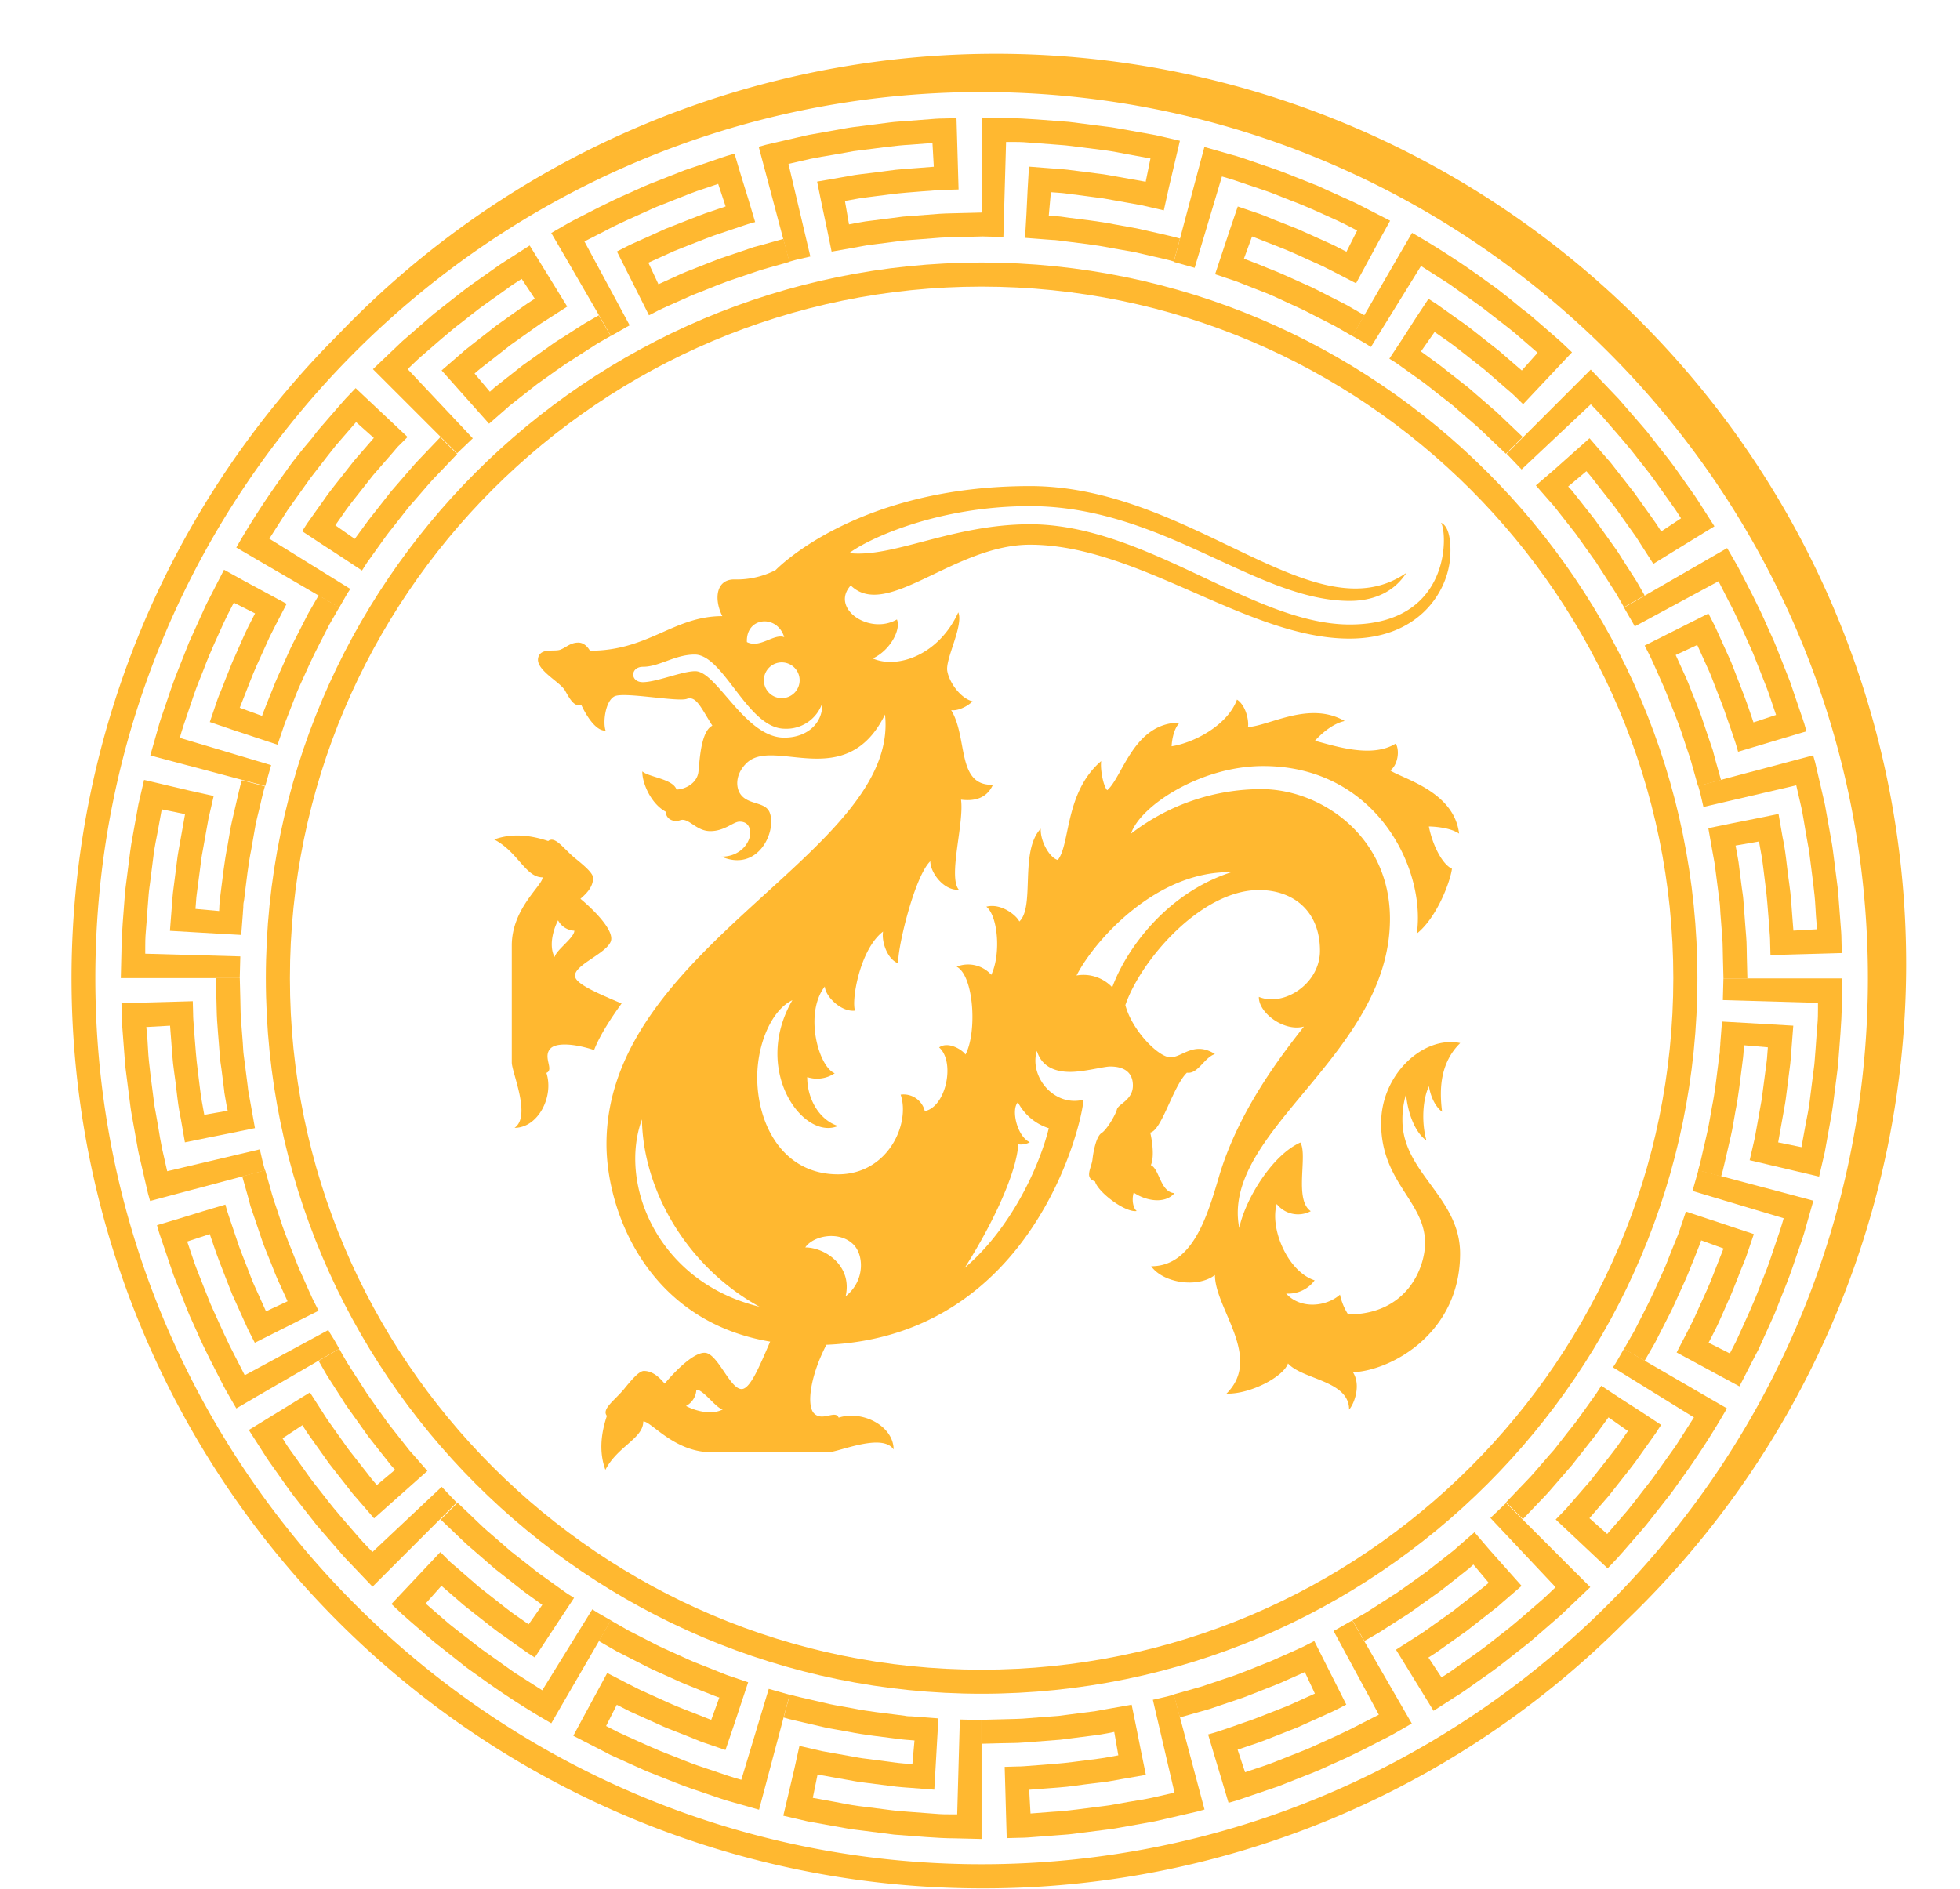 <?xml version="1.0" encoding="UTF-8"?><svg xmlns="http://www.w3.org/2000/svg" xmlns:xlink="http://www.w3.org/1999/xlink" data-name="Layer 1" height="463.8" preserveAspectRatio="xMidYMid meet" version="1.0" viewBox="9.0 9.8 481.2 463.8" width="481.2" zoomAndPan="magnify"><g id="change1_1"><path d="M437.2,266.48l5.82.5s0,.35-.07,1-.08,1.49-.22,2.53c-.27,2.08-.62,4.86-1,7.64-.14,1.39-.42,2.77-.65,4.06s-.44,2.5-.63,3.53c-.37,2.07-.62,3.45-.62,3.45l-1.27,5.52,5.68,1.34,5.69,1.34,5.68,1.34,1.39-6s.48-2.65,1.19-6.61c.18-1,.37-2.07.57-3.21s.32-2.34.49-3.59c.32-2.5.65-5.16,1-7.83.38-5.35.91-10.7.91-14.73s.16-6.7.16-6.7h-29.2l-.14,5.33,23.35.67s0,.56,0,1.54,0,2.37-.15,4-.28,3.62-.43,5.71c-.08,1-.17,2.12-.25,3.22s-.27,2.2-.4,3.31c-.28,2.22-.56,4.43-.82,6.51s-.69,4-1,5.65c-.6,3.3-1,5.5-1,5.5l-5.72-1.17s.25-1.42.63-3.55c.19-1.06.42-2.31.65-3.64s.52-2.74.68-4.18c.36-2.86.72-5.72,1-7.87.14-1.07.16-2,.23-2.6s.07-1,.07-1l.45-5.82-5.84-.34-5.83-.34-5.83-.33-.41,5.31s0,.5-.1,1.36c0,.43,0,1-.13,1.56s-.16,1.28-.26,2c-.39,3-.78,6.9-1.57,10.78-.36,1.95-.66,3.91-1.05,5.72s-.81,3.5-1.15,5-.59,2.66-.82,3.49-.37,1.31-.37,1.31l5.64,1.51.39-1.35c.23-.87.49-2.12.85-3.61s.74-3.24,1.18-5.1.71-3.9,1.09-5.91c.81-4,1.21-8.09,1.62-11.13.1-.76.18-1.45.26-2.07s.1-1.16.14-1.61C437.17,267,437.2,266.48,437.2,266.48Z" fill="#ffb830"/></g><g id="change1_2"><path d="M426.65,314.39l5.49,2s-.11.33-.35.9-.54,1.38-.93,2.36L429.55,323c-.49,1.22-1,2.54-1.58,3.8l-3.17,7-1.58,3.12-2.59,5,5.14,2.78,5.14,2.78,5.14,2.77,2.82-5.5.84-1.64c.26-.53.61-1.15,1-1.9l1.13-2.5,2.84-6.28,2.91-7.34c1-2.48,1.83-5.05,2.65-7.43s1.62-4.59,2.12-6.55l1.84-6.46-5.65-1.51-22.57-6-1.45,5.12,22.38,6.7s-.57,2.16-1.69,5.33c-.53,1.59-1.16,3.44-1.83,5.42s-1.56,4-2.37,6.13c-1.55,4.2-3.5,8.23-4.86,11.3l-.95,2.08-.81,1.57-.7,1.37-5.22-2.63s.66-1.28,1.64-3.21,2.08-4.6,3.26-7.23c.63-1.3,1.13-2.66,1.63-3.91s1-2.44,1.35-3.44l1-2.44c.24-.58.35-.92.35-.92l1.88-5.53L434,311l-5.54-1.84-5.55-1.84-1.7,5.05-.12.33-.37.94L419.35,317c-.56,1.38-1.13,3-1.9,4.71s-1.58,3.5-2.4,5.3-1.71,3.57-2.56,5.22-1.63,3.2-2.31,4.52l-2.47,4.3,5.06,2.92,2.55-4.43,2.38-4.67c.87-1.7,1.84-3.5,2.65-5.39l2.47-5.47c.79-1.75,1.38-3.44,2-4.86l1.36-3.44c.17-.42.3-.75.38-1S426.65,314.39,426.65,314.39Z" fill="#ffb830"/></g><g id="change1_3"><path d="M403.9,357.86l4.78,3.35-2,2.86c-1.17,1.74-2.94,3.91-4.67,6.12l-2.54,3.23c-.86,1-1.67,1.91-2.35,2.71l-2.3,2.64-.58.67c-.34.4-.8.95-1.3,1.45l-2,2.05,4.25,4,4.25,4,4.25,4,2.13-2.24c.54-.55,1-1.14,1.42-1.58l.64-.73,4.39-5.07c.67-.75,1.34-1.61,2.05-2.52l2.25-2.85,2.39-3.05c.81-1.05,1.56-2.16,2.35-3.25a198.18,198.18,0,0,0,11.67-18l-5.05-2.92L407.71,341l-1.32,2.31c-.33.57-.66,1.16-.94,1.57l-.45.7,19.88,12.29-3,4.7-1.46,2.28-1.75,2.46-3.81,5.35c-1.35,1.78-2.75,3.53-4,5.18l-1.87,2.37c-.59.76-1.21,1.42-1.75,2.07l-3.66,4.22-4.36-3.88,2.36-2.73,2.42-2.79,2.62-3.33c1.78-2.27,3.6-4.51,4.81-6.3l2.09-2.94,1.69-2.38c.44-.59.81-1.21,1.11-1.67l.5-.77-4.88-3.22L407,353.32l-4.87-3.22-.45.7c-.27.42-.61,1-1,1.53-.78,1.08-1.55,2.17-1.55,2.17l-2.87,4c-.88,1.2-2,2.54-3.12,4-.57.74-1.17,1.49-1.77,2.26-.3.38-.6.77-.91,1.15l-1,1.12-3.81,4.41-.9,1-.9.95-1.66,1.73-3.42,3.59,4.13,4.13,3.53-3.7,1.71-1.79.93-1c.31-.35.62-.7.93-1.07,1.26-1.44,2.6-3,3.94-4.54l1-1.15c.33-.4.63-.8.94-1.2l1.83-2.32c1.17-1.52,2.31-2.9,3.22-4.14Z" fill="#ffb830"/></g><g id="change1_4"><path d="M370.73,394l3.76,4.48-.73.63c-.45.41-1.15.93-2,1.59l-6.07,4.75-6.27,4.46c-.85.62-1.58,1.1-2.1,1.42l-.82.52-4.77,3.06,3.08,5,3.07,5,3.07,5,5.2-3.33,1.56-1c1-.64,2.33-1.64,4-2.8s3.58-2.49,5.57-4l6.2-4.87c1.08-.81,2.06-1.72,3.07-2.58l2.93-2.54,2.74-2.38,2.35-2.24,4.86-4.63-4.14-4.13-16.52-16.53-3.86,3.68,16,17-1.11,1.06c-.71.67-1.71,1.66-3,2.74-2.56,2.17-5.85,5.2-9.42,7.89-1.77,1.37-3.49,2.8-5.19,4l-4.67,3.32c-1.37.95-2.48,1.81-3.32,2.31l-1.29.83-3.22-4.87.84-.54c.53-.33,1.29-.82,2.16-1.46l6.46-4.6,6.25-4.89c.85-.67,1.57-1.21,2-1.64l.75-.65,4.42-3.82-3.89-4.37-3.88-4.36L371,386.07l-4,3.49-1,.89-2.82,2.22-4,3.14-4.74,3.38L352,400.91c-.81.54-1.63,1-2.41,1.55l-4.27,2.74c-.62.42-1.21.77-1.74,1.06l-1.35.78-1.18.67,2.92,5.06,1.22-.7,1.4-.8c.55-.3,1.15-.67,1.79-1.09l4.41-2.83c.8-.52,1.65-1,2.48-1.6l2.49-1.77,4.89-3.49,4.12-3.24,2.91-2.3Z" fill="#ffb830"/></g><g id="change1_5"><path d="M329.35,420.4l2.47,5.29-3.19,1.44c-.95.44-2.07.94-3.27,1.48l-3.82,1.51c-2.61,1-5.2,2.09-7.21,2.71L311,434l-2.69.91c-.66.24-1.35.42-1.86.57l-.85.24,1.67,5.59,1.68,5.6,1.67,5.6.93-.27c.56-.16,1.31-.36,2-.62l2.93-1,6.36-2.16,6.41-2.53c1.16-.47,2.39-.91,3.6-1.45l3.65-1.65c4.94-2.12,9.68-4.67,13.27-6.49,1.79-.92,3.21-1.82,4.24-2.38l1.6-.93-2.92-5.05L341,407.71,338.73,409l-1.59.92c-.43.25-.73.39-.73.39l11.11,20.56-5,2.55c-3,1.61-7.05,3.39-11.12,5.24l-1.53.68-1.55.61-3,1.19c-1.95.75-3.76,1.52-5.34,2.07l-5.3,1.79-1.83-5.54,3.41-1.16c2.07-.64,4.74-1.74,7.43-2.79l3.94-1.56,3.37-1.52,3.28-1.48.83-.38c.5-.23,1.18-.51,1.82-.85l2.6-1.33-2.62-5.21L334.29,418l-2.62-5.22L329.3,414c-.59.31-1.21.56-1.66.77l-.76.35-4.51,2c-1.34.65-3,1.24-4.69,1.93s-3.56,1.43-5.42,2.12l-5.51,1.86-2.53.86-2.31.66-4.76,1.35,1.51,5.64,4.92-1.39,2.38-.68,2.61-.89,5.69-1.92c1.92-.72,3.81-1.49,5.59-2.19s3.46-1.33,4.85-2Z" fill="#ffb830"/></g><g id="change1_6"><path d="M282.56,435.1l1,5.75-3.45.62c-2.07.32-4.86.63-7.63,1s-5.58.54-7.67.72l-3.49.26s-1.41.14-2.83.14l-2.83.08.17,5.83.16,5.84.17,5.84,3.09-.08c1.54,0,3.08-.15,3.08-.15l6.69-.51c1-.09,2.1-.13,3.24-.28l3.6-.46,3.85-.49c1.31-.16,2.65-.32,4-.58l7.77-1.39c1.25-.19,2.42-.51,3.55-.76l3.17-.73,4.75-1.1,1.77-.5-1.51-5.65-6-22.57-.8.23c-.48.15-1.12.31-1.77.45l-2.6.6L297.35,450l-5.45,1.25c-1.64.35-3.57.66-5.63,1l-3.18.56-1.64.3-1.66.22c-4.44.54-8.86,1.21-12.21,1.37l-5.58.43-.33-5.83,3.59-.28c2.16-.18,5-.31,7.9-.74s5.73-.69,7.86-1l3.55-.63,5.75-1-1.17-5.73L288,434.13l-1.17-5.72-5.24.93-1.34.24-1.54.28-.95.17-1.06.13-5,.64-2.84.37-2.95.22-5.81.45c-1.86.11-3.59.1-5.08.16l-5,.13V438l5.11-.13c1.54-.06,3.33,0,5.25-.17l6-.46,3-.23,2.93-.38,5.2-.66,1.09-.14,1-.17,1.59-.28Z" fill="#ffb830"/></g><g id="change1_7"><path d="M233.52,437.2,233,443l-1-.07c-.61-.06-1.49-.08-2.53-.22l-7.64-1c-1.39-.14-2.77-.42-4.06-.65l-3.53-.63-3.45-.62-5.52-1.27L204,444.26,202.65,450l-1.34,5.68,6,1.39,6.61,1.19,3.21.57c1.13.21,2.34.32,3.59.49l7.83,1c5.35.38,10.7.91,14.73.91l6.7.16v-29.2l-5.33-.14L244,455.34l-1.54,0c-1,0-2.37,0-4-.15l-5.72-.43-3.22-.25c-1.09-.09-2.2-.27-3.31-.4l-6.51-.82c-2.08-.28-4-.69-5.65-1l-5.5-1,1.17-5.72,3.55.63,3.64.65c1.33.23,2.74.52,4.18.68l7.87,1c1.07.14,2,.16,2.6.23l1,.07,5.82.45.34-5.84.33-5.83.34-5.83-5.31-.41-1.36-.1c-.43,0-1,0-1.56-.13l-2-.26c-2.95-.39-6.9-.78-10.78-1.57-1.95-.36-3.91-.66-5.72-1.05l-4.95-1.15c-1.44-.34-2.66-.59-3.49-.82l-1.31-.37-1.51,5.64,1.35.39c.87.23,2.12.49,3.61.85l5.1,1.18c1.88.4,3.9.71,5.91,1.09,4,.81,8.09,1.21,11.13,1.62l2.07.26c.62.08,1.16.1,1.61.14Z" fill="#ffb830"/></g><g id="change1_8"><path d="M185.61,426.65l-2,5.49s-.33-.11-.9-.35l-2.36-.93L177,429.55c-1.22-.49-2.54-1-3.8-1.58l-7-3.17-3.12-1.58-5-2.59-2.78,5.14-2.78,5.14-2.77,5.14,5.5,2.82,1.64.84c.53.26,1.15.61,1.9,1l2.5,1.13,6.28,2.84,7.34,2.91c2.48,1,5,1.83,7.43,2.65s4.59,1.62,6.55,2.12l6.46,1.84,1.51-5.65,6-22.57-5.12-1.45L191,446.86s-2.16-.57-5.33-1.69l-5.42-1.83c-2-.68-4.05-1.56-6.13-2.37-4.2-1.55-8.23-3.5-11.3-4.86l-2.08-.95-1.57-.81-1.37-.7,2.63-5.22,3.21,1.64,7.23,3.26c1.3.63,2.66,1.13,3.91,1.63l3.44,1.35,2.44,1c.58.24.92.35.92.35l5.53,1.88L189,434l1.84-5.54,1.84-5.55-5-1.7-.33-.12-.94-.37L183,419.35c-1.38-.56-3-1.13-4.71-1.9l-5.3-2.4c-1.82-.77-3.57-1.71-5.22-2.56l-4.52-2.31-4.3-2.47L156,412.77l4.43,2.55,4.67,2.38c1.7.87,3.5,1.84,5.39,2.65l5.47,2.47c1.75.79,3.44,1.38,4.86,2l3.44,1.36,1,.38Z" fill="#ffb830"/></g><g id="change1_9"><path d="M142.14,403.9l-3.35,4.78-2.86-2c-1.74-1.17-3.91-2.94-6.12-4.67l-3.23-2.54c-1-.86-1.91-1.67-2.71-2.35l-2.64-2.3-.67-.57c-.4-.35-1-.81-1.45-1.31l-2-2-4,4.25-4,4.25-4,4.25,2.24,2.13c.55.54,1.14,1,1.58,1.42l.73.64,5.07,4.39c.75.67,1.61,1.34,2.52,2.05l2.85,2.25,3,2.39c1.05.81,2.16,1.56,3.25,2.35a198.18,198.18,0,0,0,18,11.67l2.92-5.05L159,407.71l-2.31-1.32c-.57-.33-1.16-.66-1.57-.94l-.7-.45-12.29,19.88-4.7-3-2.28-1.46-2.46-1.75-5.35-3.81c-1.78-1.35-3.53-2.75-5.18-4l-2.37-1.87c-.76-.59-1.42-1.21-2.07-1.75l-4.22-3.66,3.88-4.36,2.73,2.36,2.79,2.42,3.33,2.62c2.27,1.78,4.51,3.6,6.3,4.81l2.94,2.09,2.38,1.69c.59.44,1.21.81,1.67,1.11l.77.5,3.22-4.88,3.21-4.88,3.22-4.87-.7-.45c-.42-.27-1-.61-1.53-1l-2.17-1.55-4-2.87c-1.2-.88-2.54-2-4-3.12l-2.26-1.77-1.15-.91-1.12-1-4.41-3.81-1-.9-.95-.9-1.73-1.66-3.59-3.42-4.13,4.13,3.7,3.53,1.79,1.71,1,.93c.35.31.7.62,1.07.93l4.54,3.94,1.15,1c.4.33.8.63,1.2.94l2.32,1.83c1.52,1.17,2.9,2.31,4.14,3.22Z" fill="#ffb830"/></g><g id="change1_10"><path d="M106,370.73l-4.48,3.76-.63-.73c-.41-.45-.94-1.15-1.59-2l-4.75-6.06-4.46-6.27c-.62-.85-1.1-1.58-1.42-2.1l-.52-.82-3.06-4.77-5,3.08-5,3.07-5,3.07,3.33,5.2,1,1.56c.64,1,1.64,2.33,2.8,4s2.49,3.58,4,5.57l4.87,6.2c.81,1.08,1.72,2.06,2.58,3.07l2.54,2.93,2.38,2.74,2.24,2.35,4.63,4.86,4.13-4.13,16.53-16.53-3.68-3.86-17,16-1.06-1.11c-.67-.71-1.66-1.71-2.74-3-2.17-2.56-5.2-5.85-7.89-9.42-1.37-1.77-2.8-3.49-4-5.19l-3.32-4.67c-1-1.37-1.8-2.48-2.31-3.32L78.37,363l4.87-3.22s.2.3.54.84.82,1.29,1.46,2.16l4.6,6.46,4.89,6.25c.67.85,1.21,1.57,1.64,2l.65.75,3.82,4.42,4.37-3.89,4.36-3.88,4.36-3.88-3.49-4-.89-1-2.22-2.82-3.14-4-3.38-4.74L99.09,352c-.54-.81-1-1.63-1.55-2.41-1-1.56-1.94-3-2.74-4.27-.42-.62-.77-1.21-1.06-1.74s-.56-1-.78-1.35L92.29,341,87.23,344l.7,1.22.8,1.4c.3.55.67,1.15,1.09,1.79l2.83,4.41c.52.8,1,1.65,1.6,2.48L96,357.75l3.49,4.89,3.24,4.12,2.3,2.91C105.63,370.35,106,370.73,106,370.73Z" fill="#ffb830"/></g><g id="change1_11"><path d="M79.6,329.35l-5.29,2.47s-.58-1.27-1.44-3.19c-.44-.95-.94-2.07-1.48-3.27s-1-2.52-1.51-3.82c-1-2.61-2.09-5.2-2.71-7.21L66.05,311l-.91-2.69c-.24-.66-.42-1.35-.57-1.86s-.24-.85-.24-.85l-5.59,1.67L53.14,309l-5.6,1.67.27.93c.16.56.36,1.31.62,2,.49,1.47,1,2.93,1,2.93s.86,2.55,2.16,6.36l2.53,6.41c.47,1.16.91,2.39,1.45,3.6s1.1,2.43,1.65,3.65c2.12,4.94,4.67,9.68,6.49,13.27.92,1.79,1.82,3.21,2.38,4.24l.93,1.6,5-2.92L92.29,341,91,338.73,90,337.14c-.25-.43-.39-.73-.39-.73L69.09,347.52l-2.55-5c-1.61-3-3.39-7.05-5.24-11.12l-.68-1.53c-.21-.52-.41-1-.61-1.55-.41-1-.8-2-1.19-3-.75-1.95-1.51-3.76-2.07-5.34-1.07-3.18-1.79-5.3-1.79-5.3l5.54-1.83s.47,1.36,1.16,3.41,1.74,4.74,2.79,7.43L66,327.64c.55,1.23,1.07,2.38,1.52,3.37L69,334.29s.15.34.38.83.51,1.18.85,1.82l1.33,2.6,5.21-2.62L82,334.29l5.22-2.62s-.61-1.18-1.21-2.37c-.31-.59-.56-1.21-.77-1.66l-.35-.76-2-4.51c-.65-1.34-1.24-3-1.93-4.69s-1.43-3.56-2.12-5.42-1.27-3.75-1.86-5.51c-.3-.88-.59-1.72-.86-2.53s-.45-1.59-.66-2.31l-1.35-4.76-5.64,1.51s.56,2,1.39,4.92L70.5,306l.89,2.61c.61,1.82,1.27,3.76,1.92,5.69s1.49,3.81,2.19,5.59,1.33,3.46,2,4.85Z" fill="#ffb830"/></g><g id="change1_12"><path d="M64.9,282.56l-5.75,1s-.25-1.38-.62-3.45-.63-4.86-1-7.63-.54-5.58-.72-7.67-.26-3.49-.26-3.49-.14-1.41-.14-2.83l-.08-2.83-5.83.17-5.84.16-5.84.17.08,3.09c0,1.54.15,3.08.15,3.08s.2,2.68.51,6.69c.09,1,.13,2.1.28,3.24s.3,2.35.46,3.6.32,2.54.49,3.85.32,2.65.58,4c.47,2.65.94,5.29,1.39,7.77.19,1.25.51,2.42.76,3.55s.5,2.19.73,3.17c.45,2,.83,3.6,1.1,4.74l.5,1.78,5.65-1.51,22.57-6-.23-.8c-.15-.48-.31-1.12-.45-1.77l-.6-2.6-22.74,5.37L48.8,291.9c-.35-1.64-.66-3.57-1-5.63l-.56-3.18-.3-1.64c-.08-.55-.14-1.11-.22-1.66-.54-4.44-1.21-8.86-1.37-12.21s-.43-5.58-.43-5.58l5.83-.33s.11,1.44.28,3.59.31,5,.74,7.9.69,5.73,1,7.86.63,3.55.63,3.55l1,5.75,5.73-1.17L65.87,288l5.72-1.17-.93-5.24s-.09-.49-.24-1.34c-.08-.43-.17-1-.28-1.54,0-.3-.11-.62-.17-.95s-.09-.69-.13-1.06c-.19-1.47-.41-3.19-.64-5-.12-.93-.24-1.88-.37-2.84s-.15-2-.22-2.95c-.16-2-.31-4-.45-5.81s-.1-3.6-.16-5.08c-.07-3-.13-5-.13-5H62s0,2.05.13,5.11c.06,1.54.05,3.33.17,5.25s.3,3.95.46,6c.08,1,.16,2,.23,3s.26,2,.38,2.93c.24,1.9.46,3.68.66,5.2,0,.38.09.75.14,1.09s.11.67.17,1c.11.61.21,1.15.28,1.59Z" fill="#ffb830"/></g><g id="change1_13"><path d="M62.8,233.52,57,233s0-.35.07-1,.08-1.49.22-2.53c.27-2.08.62-4.86,1-7.64.14-1.39.42-2.77.65-4.06s.44-2.5.63-3.53c.37-2.07.62-3.45.62-3.45l1.27-5.52L55.74,204l-5.69-1.34-5.68-1.34-1.39,6s-.48,2.65-1.19,6.61c-.17,1-.37,2.07-.57,3.21s-.32,2.34-.49,3.59c-.32,2.5-.65,5.16-1,7.83-.38,5.35-.91,10.7-.91,14.73l-.16,6.7h29.2l.14-5.33L44.66,244s0-.56,0-1.54,0-2.37.15-4,.28-3.63.43-5.72c.08-1,.17-2.12.25-3.22s.27-2.2.4-3.31c.28-2.22.56-4.43.82-6.51s.69-4,1-5.65c.6-3.3,1-5.5,1-5.5l5.72,1.17s-.25,1.42-.63,3.55c-.19,1.06-.42,2.31-.65,3.64s-.52,2.74-.68,4.18c-.36,2.86-.72,5.72-1,7.87-.14,1.07-.16,2-.23,2.6s-.07,1-.07,1l-.45,5.82,5.84.34,5.83.34,5.83.33.41-5.31s0-.5.1-1.36c0-.43,0-1,.13-1.56s.16-1.27.26-2c.39-2.95.78-6.9,1.57-10.78.36-1.95.66-3.91,1-5.72s.81-3.5,1.15-4.95.59-2.66.82-3.49.37-1.31.37-1.31l-5.64-1.51L68,202.69c-.23.87-.49,2.12-.85,3.61s-.74,3.24-1.18,5.1-.71,3.9-1.08,5.91c-.82,4-1.22,8.09-1.63,11.12-.1.77-.18,1.46-.26,2.08s-.1,1.16-.14,1.61C62.83,233,62.8,233.52,62.8,233.52Z" fill="#ffb830"/></g><g id="change1_14"><path d="M73.35,185.61l-5.49-2s.11-.33.35-.9.54-1.38.93-2.36L70.45,177c.49-1.22,1-2.54,1.58-3.8l3.17-7,1.58-3.12,2.59-5-5.14-2.78-5.14-2.77L64,149.71l-2.82,5.5-.84,1.64c-.26.53-.61,1.15-.95,1.9l-1.13,2.5-2.84,6.28-2.91,7.34c-1,2.48-1.83,5-2.65,7.43s-1.62,4.59-2.12,6.55l-1.84,6.46,5.65,1.51,22.57,6,1.45-5.12L53.14,191s.57-2.16,1.69-5.33c.53-1.59,1.16-3.44,1.83-5.42s1.57-4.05,2.37-6.13c1.55-4.2,3.5-8.23,4.86-11.3l1-2.08.81-1.57.7-1.37,5.22,2.63s-.66,1.28-1.64,3.21-2.08,4.6-3.26,7.23c-.63,1.3-1.13,2.66-1.63,3.91s-1,2.44-1.35,3.44l-1,2.43c-.24.59-.35.93-.35.93l-1.88,5.53L66.05,189l5.54,1.84,5.55,1.84,1.7-5,.12-.33.37-.94L80.65,183c.56-1.38,1.13-3,1.9-4.71s1.58-3.5,2.4-5.3,1.71-3.57,2.56-5.22,1.63-3.2,2.31-4.52l2.47-4.3L87.23,156l-2.55,4.43-2.38,4.66c-.87,1.71-1.84,3.51-2.65,5.4L77.18,176c-.79,1.75-1.38,3.44-2,4.86l-1.36,3.44c-.17.42-.3.75-.38,1S73.35,185.61,73.35,185.61Z" fill="#ffb830"/></g><g id="change1_15"><path d="M96.1,142.14l-4.78-3.35,2-2.85c1.17-1.75,2.94-3.92,4.67-6.13l2.54-3.23c.86-1,1.67-1.91,2.35-2.71l2.3-2.64.58-.67c.34-.4.8-1,1.3-1.45l2-2-4.25-4-4.25-4-4.25-4-2.13,2.24c-.54.55-1,1.14-1.42,1.58l-.64.73-4.39,5.07c-.67.75-1.34,1.61-2,2.52L83.42,120l-2.39,3c-.81,1.05-1.56,2.16-2.35,3.25a198.18,198.18,0,0,0-11.67,18l5,2.92L92.29,159l1.32-2.31c.33-.57.66-1.16.94-1.57l.45-.7L75.12,142.09l3-4.7,1.46-2.28,1.75-2.46,3.81-5.35c1.35-1.78,2.75-3.53,4-5.18l1.87-2.37c.59-.76,1.21-1.42,1.75-2.07l3.66-4.22,4.36,3.88-2.36,2.73-2.42,2.79-2.62,3.33c-1.78,2.27-3.6,4.51-4.81,6.3l-2.09,2.94-1.69,2.38c-.44.59-.81,1.21-1.11,1.67l-.5.77,4.88,3.22L93,146.68l4.87,3.22.45-.7c.28-.42.61-1,1-1.53.78-1.08,1.55-2.17,1.55-2.17l2.87-4c.88-1.2,2-2.54,3.12-4l1.77-2.25c.3-.38.6-.77.91-1.15l1-1.12,3.81-4.41.9-1,.9-.95,1.66-1.73,3.42-3.59-4.13-4.13-3.53,3.7-1.71,1.79-.93,1c-.31.35-.62.7-.93,1.07-1.26,1.44-2.6,3-3.94,4.54l-1,1.15c-.33.4-.63.8-.94,1.2l-1.83,2.32c-1.17,1.52-2.31,2.9-3.22,4.14Z" fill="#ffb830"/></g><g id="change1_16"><path d="M129.27,106l-3.76-4.48.73-.63c.45-.41,1.15-.94,2-1.59l6.06-4.75,6.27-4.46c.85-.62,1.58-1.1,2.11-1.42l.81-.52,4.77-3.06-3.07-5-3.08-5-3.07-5-5.2,3.33-1.56,1c-1,.64-2.33,1.64-4,2.8s-3.58,2.49-5.57,4l-6.2,4.87c-1.08.81-2.06,1.72-3.07,2.58l-2.93,2.54-2.74,2.38-2.35,2.24-4.86,4.63,4.13,4.13,16.53,16.53,3.86-3.68-16-17,1.11-1.06c.71-.68,1.71-1.66,3-2.74,2.56-2.17,5.85-5.2,9.42-7.89,1.77-1.37,3.49-2.8,5.19-4l4.67-3.32c1.37-1,2.48-1.81,3.32-2.31l1.29-.83,3.22,4.87-.84.54c-.53.33-1.29.82-2.16,1.46l-6.46,4.6-6.25,4.89c-.85.67-1.57,1.21-2,1.64l-.75.65-4.42,3.82,3.89,4.37,3.88,4.36,3.88,4.36,4-3.49,1-.89,2.82-2.22,4-3.14,4.74-3.38L148,99.09c.81-.54,1.63-1,2.41-1.55l4.27-2.74c.62-.42,1.21-.77,1.74-1.06l1.35-.78,1.18-.67L156,87.23l-1.22.7-1.4.8c-.55.3-1.15.67-1.79,1.09l-4.41,2.83c-.8.52-1.65,1-2.48,1.6L142.25,96l-4.89,3.49-4.12,3.24-2.91,2.3C129.65,105.63,129.27,106,129.27,106Z" fill="#ffb830"/></g><g id="change1_17"><path d="M170.65,79.6l-2.47-5.29,3.19-1.44c.95-.44,2.07-.94,3.27-1.48l3.82-1.51c2.61-1,5.2-2.09,7.21-2.71L189,66.05l2.69-.91c.66-.24,1.35-.42,1.86-.57l.85-.24-1.67-5.59L191,53.14l-1.67-5.6-.93.27c-.56.16-1.31.36-2,.62l-2.93,1-6.36,2.16-6.41,2.53c-1.16.47-2.39.91-3.6,1.45l-3.65,1.65c-4.94,2.12-9.68,4.67-13.27,6.49-1.79.92-3.21,1.82-4.24,2.38l-1.6.93,2.92,5L159,92.29,161.27,91l1.59-.92c.43-.25.73-.39.73-.39L152.48,69.09l5-2.55c2.95-1.61,7-3.39,11.12-5.24l1.53-.68,1.55-.61,3-1.19c2-.75,3.76-1.52,5.34-2.07l5.3-1.79,1.83,5.54-3.41,1.16c-2.07.64-4.74,1.74-7.43,2.79L172.36,66,169,67.53,165.71,69l-.83.38c-.5.23-1.18.51-1.82.85l-2.6,1.33,2.62,5.21L165.71,82l2.62,5.22L170.7,86c.59-.31,1.21-.56,1.66-.77l.76-.35,4.51-2c1.34-.65,3-1.24,4.69-1.93s3.56-1.43,5.42-2.12l5.51-1.86,2.53-.86,2.31-.66,4.76-1.35-1.51-5.64-4.92,1.39L194,70.5l-2.61.89-5.69,1.92c-1.92.72-3.81,1.49-5.59,2.19s-3.46,1.33-4.85,2Z" fill="#ffb830"/></g><g id="change1_18"><path d="M217.44,64.9l-1-5.75,3.45-.62c2.07-.32,4.86-.63,7.63-1s5.58-.54,7.67-.72l3.49-.26s1.41-.14,2.83-.14l2.83-.08-.17-5.83L244,44.66l-.17-5.84-3.09.08c-1.54,0-3.08.15-3.08.15l-6.69.51c-1,.09-2.1.13-3.24.28l-3.6.46-3.85.49c-1.31.16-2.65.32-4,.58l-7.77,1.39c-1.25.19-2.42.51-3.55.76l-3.17.73-4.74,1.1-1.78.5,1.51,5.65,6,22.57.8-.23c.48-.15,1.12-.31,1.77-.45l2.6-.6-5.37-22.74,5.45-1.25c1.64-.35,3.57-.66,5.63-1l3.18-.56,1.64-.3,1.66-.22c4.44-.54,8.86-1.21,12.21-1.37l5.58-.43.33,5.83-3.59.28c-2.16.18-5,.31-7.9.74s-5.73.69-7.86,1l-3.55.63-5.75,1,1.17,5.73L212,65.87l1.17,5.72,5.24-.93,1.34-.24,1.54-.28,1-.17,1.06-.13,5-.64,2.84-.37,3-.22,5.81-.45c1.86-.11,3.6-.1,5.08-.16l5-.13V62l-5.11.13c-1.54.06-3.33.05-5.25.17l-6,.46-3,.23-2.93.38-5.2.66-1.09.14-1,.17-1.59.28Z" fill="#ffb830"/></g><g id="change1_19"><path d="M266.48,62.8,267,57l1,.07c.61.06,1.49.08,2.53.22l7.64,1c1.39.14,2.77.42,4.06.65l3.53.63,3.45.62,5.52,1.27L296,55.74l1.34-5.69,1.34-5.68-6-1.39-6.61-1.19-3.21-.57c-1.13-.21-2.34-.32-3.59-.49l-7.83-1c-5.35-.38-10.7-.91-14.73-.91l-6.7-.16v29.2l5.33.14L256,44.66l1.54,0c1,0,2.37,0,4,.15l5.72.43,3.22.25c1.09.09,2.2.27,3.31.4l6.51.82c2.08.28,4,.69,5.65,1l5.5,1-1.17,5.72-3.55-.63-3.64-.65c-1.33-.23-2.74-.52-4.18-.68l-7.87-1c-1.07-.14-2-.16-2.6-.23l-1-.07-5.82-.45-.34,5.84L261,62.38l-.34,5.83,5.31.41,1.36.1c.43,0,1,.06,1.56.13l2,.26c3,.39,6.9.78,10.78,1.57,1.95.36,3.91.66,5.72,1l5,1.15c1.44.34,2.66.59,3.49.82l1.31.37,1.51-5.64L297.31,68c-.87-.23-2.12-.49-3.61-.85L288.6,66c-1.88-.4-3.9-.71-5.91-1.09-4-.81-8.09-1.21-11.13-1.62L269.49,63c-.62-.08-1.16-.1-1.61-.14Z" fill="#ffb830"/></g><g id="change1_20"><path d="M314.39,73.35l2-5.48s.33.1.9.34l2.36.93L323,70.45c1.22.49,2.54,1,3.8,1.58l7,3.17,3.12,1.58,5,2.59,2.78-5.14,2.78-5.14L350.29,64l-5.5-2.82-1.64-.84c-.53-.26-1.15-.61-1.9-.95l-2.5-1.13-6.28-2.84-7.34-2.91c-2.48-1-5.05-1.83-7.43-2.65s-4.59-1.62-6.55-2.12l-6.46-1.84-1.51,5.65-6,22.57,5.12,1.45L309,53.14s2.16.57,5.33,1.69l5.42,1.83c2,.68,4,1.56,6.13,2.37,4.2,1.55,8.23,3.5,11.3,4.86l2.08,1,1.57.81,1.37.7-2.63,5.22-3.21-1.64-7.23-3.26c-1.3-.63-2.66-1.13-3.91-1.63l-3.44-1.35-2.44-1c-.58-.24-.92-.35-.92-.35l-5.53-1.88L311,66.05l-1.84,5.54-1.84,5.55,5.05,1.7.33.12.94.37L317,80.65c1.38.56,3,1.13,4.71,1.9L327,85c1.82.77,3.57,1.71,5.22,2.56l4.52,2.31,4.3,2.47L344,87.23l-4.43-2.55-4.66-2.38c-1.71-.87-3.51-1.84-5.4-2.65L324,77.18c-1.75-.79-3.44-1.38-4.86-2l-3.44-1.36-1-.38Z" fill="#ffb830"/></g><g id="change1_21"><path d="M357.86,96.1l3.35-4.78,2.86,2c1.74,1.17,3.91,2.94,6.12,4.67l3.23,2.54c1,.86,1.91,1.67,2.71,2.35l2.64,2.3.67.57c.4.35.95.81,1.45,1.31l2.05,2,4-4.25,4-4.25,4-4.25-2.24-2.13c-.55-.54-1.14-1-1.58-1.42l-.73-.64-5.07-4.39c-.75-.67-1.61-1.34-2.52-2L380,83.42,376.93,81c-1.05-.81-2.16-1.56-3.25-2.35a198.18,198.18,0,0,0-18-11.67l-2.92,5L341,92.29l2.31,1.32c.57.33,1.16.66,1.57.94l.7.45,12.29-19.88,4.7,3,2.28,1.46,2.46,1.75,5.35,3.81c1.78,1.36,3.53,2.75,5.18,4l2.37,1.87c.76.59,1.42,1.21,2.07,1.75l4.22,3.66-3.88,4.36-2.73-2.36-2.79-2.42-3.33-2.62c-2.27-1.78-4.51-3.6-6.3-4.81l-2.94-2.09-2.38-1.69c-.59-.44-1.21-.81-1.67-1.11l-.77-.5-3.22,4.88L353.32,93l-3.22,4.87.7.45c.42.27,1,.61,1.53,1l2.17,1.55,4,2.87c1.2.88,2.54,2,4,3.12l2.26,1.77,1.15.91,1.12,1,4.41,3.81,1,.9.95.9,1.73,1.66,3.59,3.42,4.13-4.13-3.7-3.53-1.79-1.71-1-.94-1.07-.92c-1.44-1.26-3-2.6-4.54-3.94l-1.15-1c-.4-.33-.8-.63-1.2-.94l-2.32-1.83c-1.52-1.17-2.9-2.31-4.14-3.22Z" fill="#ffb830"/></g><g id="change1_22"><path d="M394,129.27l4.48-3.76.63.73c.41.45.94,1.15,1.59,2l4.75,6.06,4.46,6.27c.62.85,1.1,1.58,1.42,2.1l.52.82,3.06,4.77,5-3.08,5-3.07,5-3.07-3.33-5.2-1-1.56c-.64-1-1.64-2.33-2.8-4s-2.49-3.58-4-5.57l-4.87-6.2c-.81-1.08-1.72-2.06-2.58-3.07l-2.54-2.93-2.38-2.74-2.24-2.35-4.63-4.86-4.14,4.13-16.52,16.53,3.68,3.86,17-16,1.06,1.11c.68.71,1.66,1.71,2.74,3,2.17,2.56,5.2,5.85,7.89,9.42,1.37,1.77,2.8,3.49,4,5.19l3.32,4.67c.95,1.37,1.8,2.48,2.31,3.32l.83,1.29-4.87,3.22s-.2-.3-.54-.84-.82-1.29-1.46-2.16l-4.6-6.46-4.89-6.25c-.67-.85-1.21-1.57-1.64-2l-.65-.75-3.82-4.42-4.37,3.89-4.36,3.88L386.07,129l3.49,4,.89,1,2.22,2.82,3.14,4,3.38,4.74,1.72,2.41c.54.81,1,1.63,1.55,2.41l2.74,4.27c.42.62.77,1.21,1.06,1.74s.56,1,.78,1.35l.67,1.18,5.06-2.92s-.25-.45-.7-1.22l-.8-1.4c-.3-.55-.67-1.15-1.09-1.79l-2.83-4.41c-.52-.8-1-1.65-1.6-2.48L404,142.25l-3.49-4.89-3.24-4.12-2.3-2.91C394.37,129.65,394,129.27,394,129.27Z" fill="#ffb830"/></g><g id="change1_23"><path d="M420.4,170.65l5.29-2.47s.58,1.27,1.44,3.19c.44.95.94,2.07,1.48,3.27s1,2.52,1.51,3.82c1,2.61,2.09,5.2,2.71,7.21L434,189s.46,1.34.91,2.69c.24.66.42,1.35.57,1.86s.24.85.24.85l5.59-1.67,5.6-1.68,5.6-1.67-.27-.93c-.16-.56-.36-1.31-.62-2-.49-1.47-1-2.93-1-2.93s-.86-2.55-2.16-6.36l-2.53-6.41c-.47-1.16-.91-2.39-1.45-3.6s-1.1-2.43-1.65-3.65c-2.12-4.94-4.67-9.68-6.49-13.27-.92-1.79-1.82-3.21-2.38-4.24l-.93-1.6-5.05,2.92L407.71,159l1.33,2.31.92,1.59c.25.43.39.73.39.73l20.56-11.1,2.55,5c1.61,2.95,3.39,7,5.24,11.12l.68,1.53c.21.52.41,1,.61,1.55.41,1,.8,2,1.19,3,.75,2,1.52,3.76,2.07,5.34,1.07,3.18,1.79,5.3,1.79,5.3l-5.54,1.83s-.47-1.36-1.16-3.41-1.74-4.74-2.79-7.43L434,172.36c-.55-1.23-1.07-2.38-1.52-3.37L431,165.71s-.15-.34-.38-.83-.51-1.18-.85-1.82l-1.33-2.6-5.21,2.62L418,165.71l-5.22,2.62s.61,1.18,1.21,2.37c.31.59.56,1.21.77,1.66l.35.76,2,4.51c.65,1.34,1.24,3,1.93,4.69s1.43,3.56,2.12,5.42,1.27,3.75,1.86,5.51c.3.87.59,1.72.86,2.53s.45,1.59.66,2.31l1.35,4.76,5.64-1.51s-.56-2-1.39-4.92L429.5,194l-.89-2.61c-.61-1.82-1.27-3.76-1.92-5.69s-1.49-3.81-2.19-5.59-1.33-3.46-2-4.85Z" fill="#ffb830"/></g><g id="change1_24"><path d="M435.1,217.44l5.75-1s.25,1.38.62,3.45.63,4.86,1,7.63.54,5.58.72,7.67.26,3.49.26,3.49.14,1.41.14,2.83l.08,2.83,5.83-.17,5.84-.16,5.84-.17-.08-3.09c0-1.54-.15-3.08-.15-3.08s-.2-2.68-.51-6.69c-.09-1-.13-2.1-.28-3.24s-.3-2.35-.46-3.6-.32-2.54-.49-3.85-.32-2.65-.58-4c-.47-2.65-.94-5.29-1.39-7.77-.19-1.25-.51-2.42-.76-3.55s-.5-2.19-.73-3.17c-.45-2-.83-3.6-1.1-4.74l-.5-1.78-5.65,1.51-22.57,6,.23.8c.15.48.31,1.12.45,1.77l.6,2.6L450,202.65l1.25,5.45c.35,1.64.66,3.57,1,5.63l.56,3.18.3,1.64c.08.55.14,1.11.22,1.66.54,4.44,1.21,8.86,1.37,12.21s.43,5.58.43,5.58l-5.83.33s-.11-1.44-.28-3.59-.31-5-.74-7.9-.69-5.73-1-7.86-.63-3.55-.63-3.55l-1-5.75-5.73,1.17L434.13,212l-5.72,1.17.93,5.24s.09.49.24,1.34c.08.43.17.95.28,1.54.05.3.11.62.17,1s.09.69.13,1.06c.19,1.47.41,3.19.64,5,.12.93.24,1.88.37,2.84s.15,2,.22,3c.16,2,.31,4,.45,5.81s.1,3.59.16,5.08c.07,3,.13,5,.13,5H438s-.05-2.05-.13-5.11c-.06-1.54,0-3.33-.17-5.25s-.3-3.95-.46-6c-.08-1-.16-2-.23-3s-.26-2-.38-2.93c-.24-1.9-.46-3.68-.66-5.2-.05-.38-.09-.75-.14-1.09s-.11-.67-.17-1c-.11-.61-.21-1.15-.28-1.59Z" fill="#ffb830"/></g><g id="change1_25"><path d="M250,473.51A223.5,223.5,0,0,1,92,92,223.5,223.5,0,1,1,408,408,222,222,0,0,1,250,473.51Zm0-441.1C130,32.41,32.41,130,32.41,250S130,467.59,250,467.59,467.59,370,467.59,250,370,32.41,250,32.41Z" fill="#ffb830"/></g><g id="change1_26"><path d="M250,425.73C153.1,425.73,74.27,346.9,74.27,250S153.1,74.27,250,74.27,425.73,153.1,425.73,250,346.9,425.73,250,425.73Zm0-345.55C156.36,80.18,80.18,156.36,80.18,250S156.36,419.82,250,419.82,419.82,343.64,419.82,250,343.64,80.18,250,80.18Z" fill="#ffb830"/></g><g id="change1_27"><path d="M354.21,278.46c.27,3.74,1.82,9.15,5,11.42-1.22-4.24-1-9.91.6-13.35.81,4.76,3.24,6.27,3.24,6.27-.71-5.46-.51-12,4.45-16.86-8.9-1.89-19.42,7.56-19.42,19.7,0,14.56,10.79,19.15,10.79,29.4,0,5.94-4.32,17.54-18.89,17.54a14.63,14.63,0,0,1-2-4.86c-3.37,3-9.71,3.64-13.22-.27a8,8,0,0,0,7-3.24c-6.61-2.15-11.06-12.68-9.31-18.75a6.65,6.65,0,0,0,8.36,1.76c-4.18-2.83-.67-13.76-2.56-16.86-7.15,3.23-13.62,14.29-15,21-4.66-23.74,37-42.56,37-75.94,0-20.3-17-31.84-31.56-31.84a52.43,52.43,0,0,0-32,10.93c2.09-6.61,16.86-16.59,32.44-16.59,27.72,0,40,25.22,37.71,41.14,5-4,8.22-12.82,8.63-15.92-2.56-1.21-4.86-6.2-5.67-10.38,0,0,4.86,0,7.42,1.75C366,204.16,353.42,201.06,350.32,199c1.75-1.22,2.43-4.72,1.35-6.61-5.8,3.64-14.7.67-19.83-.68,0,0,3.37-4,7.29-4.85-8.64-5-18.48,1.21-23.74,1.48.26-1.35-.41-5.26-2.7-6.74-2.3,6.34-10.66,10.65-16.05,11.46,0,0,.13-4,2-5.8-11.33,0-14,13.36-17.81,16.59-.94-.94-1.75-5.12-1.48-7.15-9,7.69-7.55,20.51-10.66,24.28-2-.54-4.31-4.58-4.18-7.68-5.26,5.53-1.35,19.15-5.26,22.79-.67-1.48-4.45-4.58-8.09-3.64,2.83,2.29,3.64,11.6,1.21,16.73a7.64,7.64,0,0,0-8.5-2c4.32,2.3,5,16.32,2.16,21.58-.67-1.07-4.18-3.37-6.47-1.75,4,3.51,1.75,14.57-3.51,15.65a5.35,5.35,0,0,0-5.93-4.05c2.42,7.15-3.11,19.56-15.38,19.56-13.41,0-19.71-12-19.83-23.47-.09-8.59,3.6-16.92,8.63-19.29-10,17.27,2.7,34.53,11.2,30.89-4.59-1.48-7.56-6.61-7.56-12a7.73,7.73,0,0,0,6.75-.94c-4-1.62-7.55-14.7-2.43-21.31.14,2.43,4,6.34,7.42,5.93-.94-2.56,1.21-15.1,6.88-19.42-.41,2.56,1.08,6.88,3.78,7.82-.54-2.43,3.77-21.17,7.82-25.09,0,2.84,3.37,7.29,7,7-2.69-3.24,1.35-16.32.54-22.12,4.18.54,6.61-.95,7.83-3.65-9,.27-6.07-11.46-10.25-18.34,1.34.27,3.77-.68,5.26-2.16-2.84-.67-5.67-4.45-6.21-7.42s4.05-11.19,2.7-14.43c-4.72,10.39-14.84,14-21,11.33,4.31-2,7-7.15,5.93-9.58-6.74,3.91-16.46-2.7-11.33-8.36,8.77,8.63,25.36-10,44-10,26.58,0,53.45,23.06,78.41,23.06,16.72,0,23.77-11,24.68-19.22.31-2.73.31-8.19-2.19-9.24,1.59,2.16,2.8,25-22.39,25-23.67,0-50-24.62-78.51-24.62-19,0-33.58,8.3-44.37,7.08,4.85-3.64,21.92-11.53,44.37-11.53,32.51,0,55.58,23.27,78.51,23.27,3.91,0,10.12-1,13.89-6.88-22.59,15.58-52.6-21.32-92.4-21.32-42.82,0-62.45,20.64-62.45,20.64a21,21,0,0,1-9.85,2.3c-4.74-.25-5.39,4.72-3.23,9-12,0-18.08,8.5-32.51,8.5,0,0-1-2-2.83-2-2,0-3,1.21-4.46,1.75s-4.74-.5-5.39,1.89c-.81,3,5.26,5.93,6.54,8.09.92,1.56,2.23,4.32,4,3.51,0,0,2.87,6.58,6,6.37-.71-1.92-.1-7.18,2.13-8.39s15.48,1.41,17.8.6,3.44,2.13,6.27,6.58c-2.93,1.42-3.13,9.09-3.43,11.43-.38,2.83-3.44,4.25-5.37,4.25-.91-2.63-6.77-3-8.39-4.45-.1,2.63,2,7.89,5.76,9.91,0,1.76,1.86,2.67,3.51,2.09,2.11-.73,3.88,2.67,7.42,2.67s5.66-2.33,7.18-2.33,2.6.78,2.6,2.9-2.29,5.7-7.05,5.7c9,3.85,13.52-6.1,11.9-10.69-1-2.93-5.32-1.89-7.25-4.69-1.19-1.73-1.23-5,1.62-7.69,6.74-6.29,24.38,7.49,33.89-11.83,3.65,33.72-68.38,56.92-68.38,105.48,0,16.31,9.89,43.39,40.18,48.51-2.59,6-4.88,11.65-7,11.65-2.7,0-5.4-7.55-8.37-8.77-2.73-1.11-8.2,4.62-10.52,7.44-1.41-1.67-3-3.12-5.12-3.12-1.16,0-3,2.16-4.86,4.45-2.27,2.76-5.58,4.91-4.21,6.58-1.59,4.75-1.86,9.2-.37,13.25,3-5.8,9.3-7.69,9.3-11.87,1.89-.13,7.56,7.55,16.73,7.55h28.73c2.43,0,13.22-4.85,16-.67,0-5.8-7.69-9.71-13.49-7.82-.81-2-4,1.07-6.07-1.08-1.87-2-.85-9.31,3.06-16.81,51-2.2,62.91-54.83,63.11-60.18-7.29,1.82-13.36-5.77-11.44-12,1.07,3.53,3.95,5.16,8.2,5.16,3.47,0,8.19-1.32,9.81-1.32,3.74,0,5.57,1.69,5.57,4.66,0,3.59-3.58,4.52-3.92,5.87s-2.49,5-3.77,5.8-2,4.38-2.23,6.47-2.09,4.52.61,5.4c.74,2.69,7.48,7.75,10.25,7.28-.88-.67-1.28-2.76-.74-4.52,2.7,1.89,7.55,3,10,.14-3.51-.27-3.64-5.94-5.8-6.88.67-1.35.67-4.45-.14-8,2.84-.54,5.54-11.33,9-14.7,2.7.4,4.18-3.65,6.88-4.59-5.12-3.24-8,.81-10.92.81s-9.45-6.61-11.07-12.82c3.78-11.06,18.62-28.25,32.78-28.25,8.5,0,15,5.19,15,14.9,0,8.16-8.91,13.83-15,11.33-.13,3.91,6.21,8.63,11.06,7.29-5.59,7.14-16.12,20.7-20.9,37-2.86,9.68-6.48,21.86-16.6,21.86,3,4.18,11.47,5.39,15.65,2.15,0,8.3,11.8,20.24,2.83,29.14,5.94.14,14-4.18,15.11-7.42,3.58,4,15,4.18,15,11.33,1.22-1.35,3-5.93.95-9.17,9.44-.4,26.3-9.64,26.3-29.14,0-13.89-14.16-19.82-14.16-32.77A21.51,21.51,0,0,1,354.21,278.46ZM205.32,176.85a4.39,4.39,0,1,1-4.39-4.39A4.39,4.39,0,0,1,205.32,176.85Zm-3.78-10.59c-2.56-.95-5.94,2.83-9.17,1.21C192.1,161.27,199.79,160.59,201.54,166.26Zm0,24.68c-9.65,0-16.52-16.32-21.85-16.32-3.24,0-9.51,2.7-12.88,2.7-3.17,0-3.11-3.78.06-3.78,4,0,7.83-3,12.68-3,7.15,0,13,18.21,22.12,18.21a9.29,9.29,0,0,0,9.18-6.21C211.12,187,207.54,190.94,201.54,190.94ZM166.6,284.69c.27,17.27,10.93,36.15,28.87,46C170.38,324.62,160.8,300.47,166.6,284.69Zm10.82,70.37a4.75,4.75,0,0,0,2.54-4c1.75,0,4.72,4.45,6.47,4.85C183.89,357.29,180,356.42,177.42,355.06Zm39.19-26.93c1.72-7.49-5.06-12-9.91-12,1.92-2.84,8.09-4.15,11.63-.91C221.14,317.75,221.47,324.28,216.61,328.13Zm49.88-41.28c-2.23,9.1-9.11,24.48-20.64,34.29C253,309.92,258.6,297.57,259,290.8a4.55,4.55,0,0,0,2.83-.51c-3.13-1.42-4.65-8-2.93-9.81A13,13,0,0,0,266.49,286.85Zm15.58-34.6a9.72,9.72,0,0,0-8.77-2.9c4.32-8.5,19.56-25.76,38-25.36C295.22,229.18,285.37,243.15,282.07,252.25Z" fill="#ffb830"/></g><g id="change1_28"><path d="M150.16,249.4c0-2.7,7.56-5.4,8.77-8.36,1.12-2.74-4.62-8.21-7.43-10.53,1.66-1.41,3.11-3,3.11-5.12,0-1.16-2.15-3-4.45-4.86-2.76-2.27-4.9-5.58-6.57-4.2-4.76-1.6-9.21-1.87-13.26-.38,5.8,3,7.69,9.3,11.87,9.3.14,1.89-7.55,7.56-7.55,16.73v28.73c0,2.43,4.86,13.22.67,16.05,5.8,0,9.72-7.69,7.83-13.49,2-.81-1.08-4,1.08-6.07,1.43-1.34,5.61-1.19,10.63.45,1.49-3.87,4.59-8.45,6.75-11.42C155.93,253.78,150.16,251.43,150.16,249.4Zm-5-4.59c-1.38-2.54-.5-6.42.85-9a4.77,4.77,0,0,0,4,2.54C150,240.09,145.58,243.06,145.17,244.81Z" fill="#ffb830"/></g></svg>
